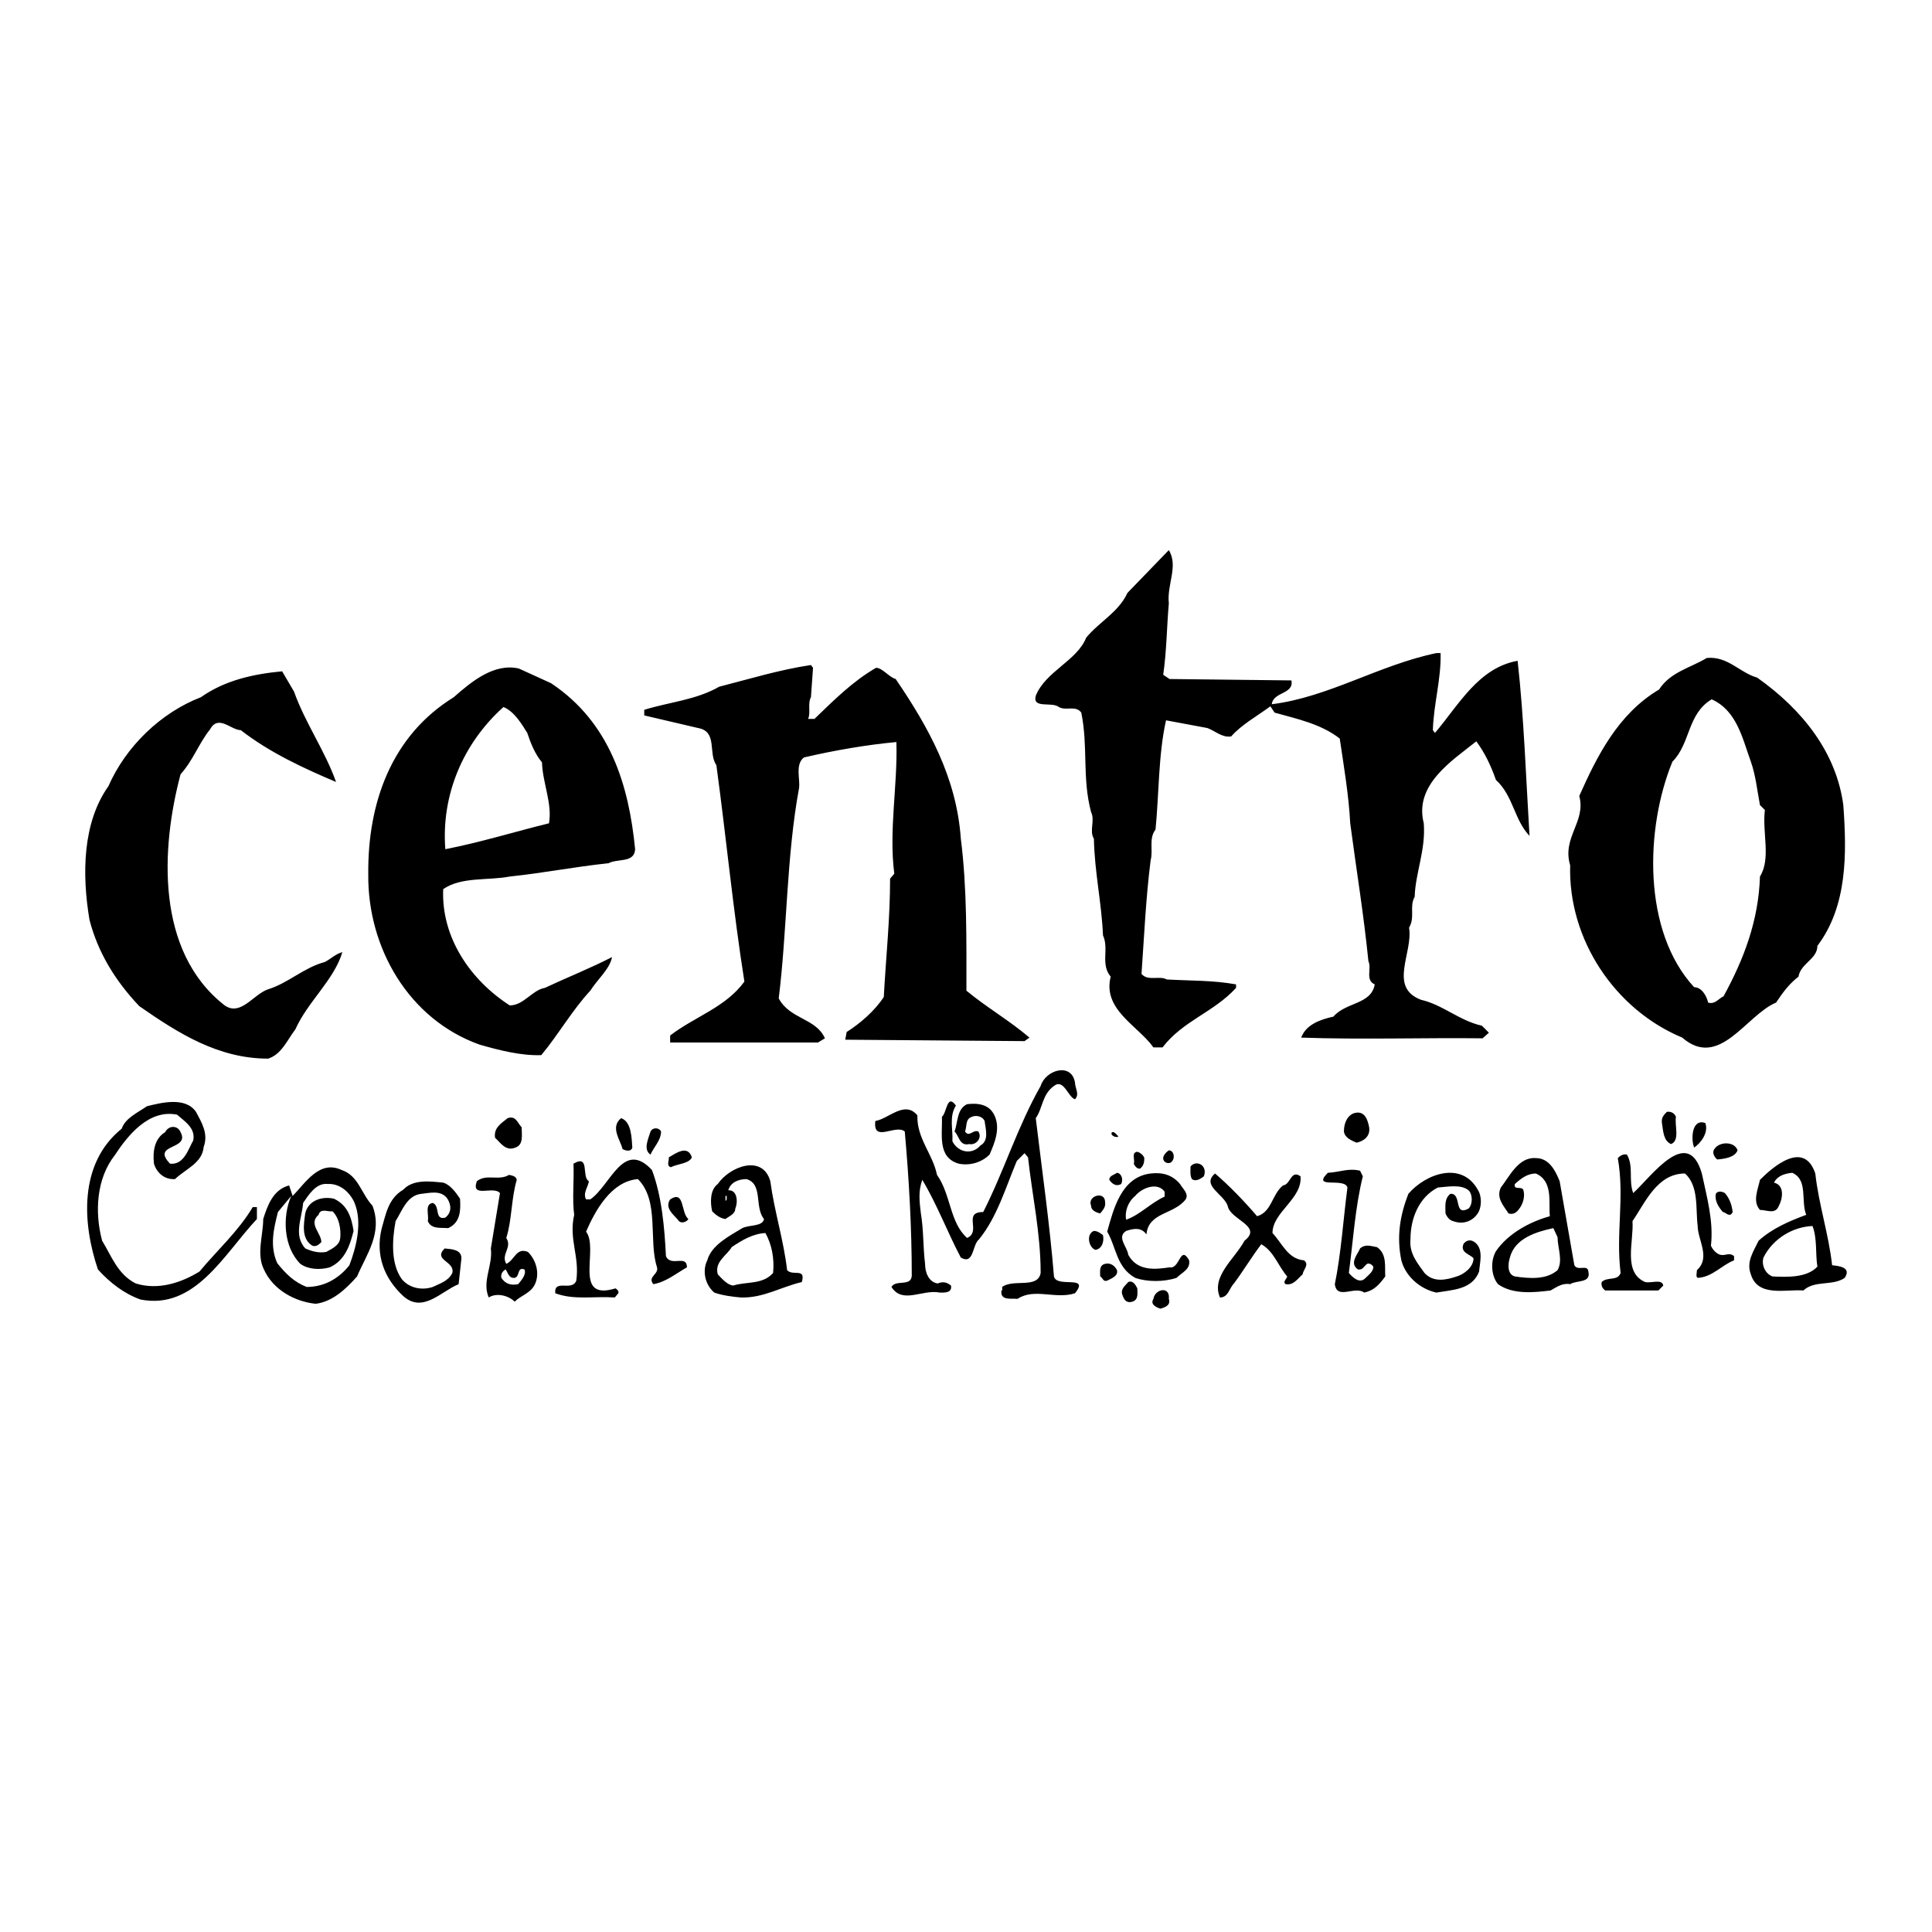 <svg xmlns="http://www.w3.org/2000/svg" width="2500" height="2500" viewBox="0 0 192.756 192.756"><g fill-rule="evenodd" clip-rule="evenodd"><path fill="#fff" d="M0 0h192.756v192.756H0V0z"/><path d="M116.615 60.198c-.211 2.376-.211 4.682-.561 7.128l.631.419 12.158.14c.279 1.397-1.816 1.118-1.957 2.376 5.66-.699 10.691-3.913 16.422-5.102h.42c.068 2.586-.699 5.102-.77 7.687l.209.279c2.377-2.795 4.334-6.499 8.246-7.197.629 5.59.84 11.809 1.188 17.47-1.537-1.607-1.605-3.983-3.354-5.59-.488-1.398-1.117-2.726-1.957-3.844-2.445 1.957-6.219 4.333-5.24 8.176.209 2.655-.838 4.961-.908 7.337-.559.978.07 2.026-.559 3.074.418 2.516-2.098 5.94 1.188 7.198 2.166.488 3.844 2.096 6.08 2.586l.697.699-.629.559c-5.729-.07-12.158.139-18.098-.07.488-1.328 1.957-1.816 3.215-2.096 1.258-1.469 3.773-1.189 4.123-3.215-.979-.42-.281-1.607-.631-2.306-.488-4.822-1.188-9.015-1.816-13.766-.139-2.726-.629-5.661-1.047-8.456-1.887-1.468-4.264-1.957-6.5-2.585l-.418-.629c-1.328.979-2.865 1.817-3.914 3.005-.908.14-1.607-.559-2.375-.839l-4.123-.769c-.77 3.424-.699 7.407-1.049 10.901-.699.909-.209 2.027-.488 3.075-.49 3.913-.631 7.407-.91 11.32.629.77 1.818.141 2.516.559 2.518.141 4.543.07 6.918.49v.35c-2.234 2.445-5.311 3.283-7.336 5.939h-.908c-1.537-2.166-5.102-3.773-4.264-7.059-1.047-1.258-.139-2.725-.768-4.123-.141-3.284-.84-6.289-.908-9.643-.49-.769.139-1.817-.281-2.656-.908-3.424-.279-6.499-.977-9.922-.561-.769-1.539-.14-2.236-.559-.699-.559-2.656.209-2.307-1.118.979-2.446 4.123-3.494 5.031-5.8 1.328-1.607 3.215-2.516 4.123-4.472l4.123-4.263c.98 1.609-.21 3.426.001 5.312zM175.312 67.605c4.543 3.214 7.896 7.477 8.596 12.718.35 4.821.42 10.062-2.586 14.045 0 1.328-1.676 1.747-1.887 3.074-.908.699-1.537 1.537-2.236 2.586-3.004 1.258-5.66 6.709-9.363 3.494-6.709-2.795-11.391-9.783-11.18-17.19-.84-2.795 1.605-4.333.908-6.918 1.746-3.913 3.842-8.176 7.965-10.622 1.119-1.747 3.145-2.166 4.752-3.145 2.098-.208 3.285 1.469 5.031 1.958zM80.907 69.562c-.35.628 0 1.537-.28 2.166h.629c1.956-1.887 3.843-3.773 6.149-5.101.629 0 1.258.908 1.957 1.118 3.284 4.821 6.08 9.853 6.499 15.932.629 4.892.559 10.203.559 15.164 2.026 1.678 4.333 3.004 6.29 4.682l-.49.35-17.888-.141.14-.768c1.328-.84 2.795-2.098 3.704-3.494.21-3.914.629-7.757.629-11.81l.419-.489c-.559-4.333.349-8.875.209-13.137-3.004.279-6.219.838-9.224 1.537-.908.699-.349 2.236-.489 3.075-1.257 6.778-1.188 14.255-2.026 20.963 1.118 2.098 3.704 1.957 4.612 3.984l-.699.42H66.861v-.699c2.446-1.887 5.521-2.795 7.407-5.381-1.118-7.058-1.816-14.396-2.795-21.593-.839-1.188.14-3.354-1.817-3.704l-5.38-1.258v-.558c2.446-.769 5.171-.978 7.477-2.306 3.005-.769 5.939-1.677 9.154-2.166l.209.279-.209 2.935zM54.981 68.165c5.87 3.913 7.757 10.133 8.385 16.562-.069 1.397-1.747.908-2.655 1.397-3.354.35-6.499.978-9.853 1.328-2.167.419-4.822 0-6.639 1.258-.21 4.822 2.726 9.084 6.639 11.6 1.397 0 2.236-1.537 3.494-1.746 2.236-1.049 4.542-1.957 6.708-3.075-.209 1.188-1.468 2.235-2.167 3.354-1.817 1.957-3.144 4.332-4.891 6.428-2.027.07-4.193-.488-6.149-1.047-7.058-2.516-11.181-9.644-11.111-16.981-.07-7.128 2.306-13.836 8.525-17.679 1.817-1.607 4.053-3.424 6.499-2.866l3.215 1.467zM29.336 69.003c1.118 3.145 3.075 5.87 4.193 9.015-3.145-1.328-6.639-2.935-9.504-5.171-.978 0-2.236-1.607-3.075-.07-1.118 1.397-1.677 3.074-2.935 4.472-1.957 7.338-2.516 17.68 4.402 23.06 1.607 1.119 2.865-1.117 4.333-1.607 2.026-.629 3.564-2.166 5.66-2.725.559-.28 1.118-.838 1.747-.979-.839 2.795-3.424 4.893-4.682 7.688-.838 1.117-1.397 2.516-2.725 2.934-4.962 0-8.944-2.516-12.858-5.24-2.446-2.586-4.123-5.381-4.961-8.595-.769-4.542-.699-9.713 1.887-13.347 1.747-3.983 5.241-7.337 9.224-8.875 2.376-1.677 5.171-2.306 8.106-2.586l1.188 2.026z"/><path d="M174.684 75.991c.49 1.398.629 2.865.908 4.333l.49.489c-.279 2.306.629 4.821-.49 6.638-.139 4.403-1.607 8.246-3.633 11.949-.488.209-.838.838-1.537.629-.141-.629-.629-1.537-1.398-1.537-5.17-5.59-4.891-15.863-2.166-22.501 1.816-1.816 1.467-4.751 3.914-6.219 2.515 1.118 3.074 3.913 3.912 6.219zM52.606 73.126c.349 1.048.768 2.096 1.467 2.935.07 2.096 1.048 4.123.699 6.08-3.424.838-6.778 1.887-10.342 2.585-.419-5.381 1.747-10.552 5.8-14.186 1.048.42 1.816 1.677 2.376 2.586z" fill="#fff"/><path d="M107.25 107.996c0 .559.49 1.188 0 1.676-.697-.209-1.117-2.096-2.096-1.326-1.188.838-1.117 2.236-1.816 3.213.629 5.242 1.398 10.623 1.816 15.793.279 1.189 3.635-.209 2.096 1.678-1.955.629-4.053-.559-5.729.559-.629-.07-1.748.209-1.607-.838.139 0 .07-.209.07-.35 1.117-.838 3.562.209 3.842-1.398 0-3.982-.838-7.686-1.258-11.529l-.35-.42-.768.77c-1.119 2.656-1.957 5.59-3.773 7.826-.699.559-.488 2.586-1.817 1.816-1.328-2.516-2.376-5.311-3.844-7.756-.419 1.188-.279 2.166-.14 3.354.279 1.607.21 3.355.419 5.031 0 .84.349 1.816 1.258 1.957.489-.209.909-.141 1.328.209.14.77-.699.699-1.118.699-1.747-.35-3.704 1.188-4.821-.559.419-.77 1.956 0 2.026-1.117 0-4.752-.279-9.715-.699-14.396-.909-.768-3.214 1.188-2.935-1.047 1.328-.211 2.935-2.098 4.193-.561-.07 2.307 1.537 3.844 1.957 5.939 1.397 1.957 1.258 4.752 3.005 6.291 1.467-.631-.489-2.586 1.608-2.586 2.096-4.123 3.424-8.525 5.729-12.578.49-1.608 3.076-2.377 3.424-.35z"/><path d="M95.372 110.301c-.699 1.119-.28 2.377-.35 3.564.559 1.119 1.957 1.398 2.794.42.91-.49.49-1.748.42-2.445-.279-.561-.979-.561-1.257-.42-.699.209-.489.979-.699 1.467.419.629.769-.209 1.328 0 .42.629-.209 1.398-.908 1.258-.978.211-.978-.768-1.467-1.258.349-.908.209-2.236 1.258-2.725 1.188-.141 2.237.07 2.725 1.117.629 1.328 0 2.795-.488 3.914-.84.838-2.027 1.117-3.076.908-2.166-.629-1.607-2.936-1.677-4.682.488-.349.488-2.376 1.397-1.118zM19.553 110.93c.559 1.049 1.258 2.168.769 3.494-.14 1.607-1.747 2.168-2.865 3.215-1.048.07-1.817-.629-2.097-1.537-.14-1.258.07-2.516 1.118-3.145.35-.699 1.258-.699 1.538 0 .978 1.816-3.005 1.117-1.048 3.145 1.397.141 1.817-1.467 2.306-2.307.279-1.258-.909-1.955-1.607-2.584-2.795-.561-4.891 2.025-6.219 4.053-1.817 2.305-2.026 5.66-1.258 8.525.908 1.467 1.538 3.354 3.354 4.262 2.236.699 4.542-.07 6.358-1.188 1.678-2.027 3.914-4.053 5.312-6.43h.419v1.189c-3.284 3.492-6.149 9.084-11.6 8.035-1.607-.559-3.075-1.678-4.263-3.006-1.537-4.541-1.957-10.551 2.376-14.045.349-1.049 1.607-1.607 2.516-2.236 1.397-.349 3.842-.977 4.891.56zM167.207 111.42c-.141.908.42 2.375-.488 2.725-.77-.35-.77-1.258-.908-2.096-.07-.49.139-.77.488-1.119.42-.069.767.14.908.49zM136.6 112.469c.141.908-.559 1.396-1.258 1.537-.488-.211-1.188-.49-1.258-1.119 0-.768.279-1.537.979-1.816 1.119-.35 1.398.699 1.537 1.398zM52.046 112.469c0 .768.21 1.746-.629 2.025-.978.42-1.537-.559-2.026-.979-.14-.979.559-1.396 1.258-1.957.838-.279.978.491 1.397.911zM63.087 114.494c-.14.49-.769.279-.979.141-.209-.908-1.257-2.166-.14-3.076 1.05.349 1.05 2.027 1.119 2.935zM170.143 112.049c.35.979-.49 2.025-1.119 2.445-.35-.908-.21-2.935 1.119-2.445zM65.953 112.887c0 .908-.769 1.607-1.048 2.307-.769-.488-.209-1.607 0-2.307.209-.418.838-.418 1.048 0zM111.443 113.236l.141.141c-.211.209-.908-.141-.629-.42.209-.07.418.209.488.279zM173.357 114.773c-.281.699-1.26.84-2.027.908-.279-.209-.559-.697-.279-1.047.488-.769 2.025-.769 2.306.139zM69.027 115.473c-.279.629-1.397.629-2.096.979-.489-.141-.14-.699-.21-.979.629-.35 1.887-1.328 2.306 0zM116.965 115.822c-.141.279-.561.279-.77.07-.35-.35 0-.84.42-1.119.489 0 .629.7.35 1.049zM114.168 115.543c0 .418-.068.768-.418 1.049-.279.068-.559-.281-.629-.49.139-.42-.279-1.117.35-1.188.279.07.629.35.697.629zM169.793 117.08c.488 2.307 1.188 4.752.908 7.197.141.35.488.77.908.908.559.141.908-.279 1.398.141v.418c-1.258.49-2.166 1.678-3.635 1.748-.209-.141-.07-.49-.07-.77 1.398-1.258.07-3.004.07-4.473-.209-1.605.141-3.912-1.258-5.17-2.795 0-3.982 2.936-5.24 4.752.139 2.096-.979 5.102 1.258 6.078.629.141 1.678-.348 1.816.35l-.488.49h-5.312c-.279-.209-.418-.49-.348-.84.559-.559 1.605-.068 1.887-.908-.49-3.982.418-7.547-.281-11.459.281-.279.561-.42.91-.35.697 1.188.139 2.516.629 3.844 1.887-1.747 5.45-6.778 6.848-1.956zM181.113 117.08c.35 3.145 1.328 6.01 1.678 9.154.697.07 1.955.209 1.258 1.258-1.189.838-3.006.209-4.123 1.258-1.748-.141-4.543.699-5.242-1.607-.488-1.258.279-2.307.77-3.354 1.396-1.258 3.074-1.957 4.752-2.586-.559-1.398.209-3.494-1.398-4.193-.699.07-1.467.279-1.816.979 1.117.279.838 1.678.488 2.307-.348.908-1.188.418-1.887.418-.768-.838-.209-2.025 0-3.004 1.327-1.329 4.401-3.983 5.52-.63zM155.607 117.85l1.467 8.385c.35.629 1.328-.141 1.398.629.279 1.188-1.188.838-1.816 1.258-.77-.141-1.328.279-1.957.629-1.678.209-3.773.42-5.242-.629-.697-.838-.768-2.307-.209-3.285 1.188-1.746 3.354-2.934 5.381-3.494-.141-1.396.35-3.492-1.396-4.262-.84 0-1.469.488-2.098 1.049-.139.629.629.209.838.559.211.629 0 1.467-.488 2.025-.209.279-.559.49-.979.35-.488-.768-1.258-1.537-.768-2.584.838-1.049 1.746-3.076 3.494-2.936 1.327-.001 1.956 1.257 2.375 2.306zM65.044 116.73c.978 2.586 1.257 5.73 1.397 8.596.489 1.117 2.096-.211 2.096 1.117-1.118.629-2.096 1.467-3.354 1.678-.629-.77.628-.979.349-1.748-.838-2.654.279-6.568-1.887-8.734-2.655.211-4.263 3.145-5.171 5.24 1.328 1.748-1.397 6.988 2.936 5.662.209.139.349.279.279.488l-.35.42c-2.166-.141-4.053.279-5.939-.42-.14-1.467 1.677-.141 2.096-1.258.349-2.445-.769-4.123-.209-6.568-.21-1.467 0-3.564-.07-5.102 1.677-.979.768 1.328 1.537 1.748-.07.559-.629 1.188-.28 1.816h.419c2.028-1.397 3.286-6.009 6.151-2.935zM120.109 117.359c-.35.279-.84.559-1.188.279-.211-.35-.141-.838-.141-1.258.56-.698 1.747-.138 1.329.979zM76.854 117.85c.419 3.074 1.328 5.869 1.677 8.873.559.629 1.887-.279 1.467 1.188-2.096.49-3.843 1.607-6.08 1.539-.838-.07-1.887-.211-2.655-.49-.978-.838-1.188-2.236-.699-3.215.419-1.537 2.236-2.445 3.494-3.213.699-.35 2.026-.141 2.167-.908-.979-1.189-.07-3.494-1.747-3.984-.839 0-1.607.35-1.817 1.119.909-.07.979 1.188.699 1.816 0 .559-.629.768-.979 1.049-.489-.07-.908-.35-1.328-.77-.209-.908-.209-2.166.559-2.725 1.188-1.748 4.472-3.006 5.242-.279zM37.162 120.295c1.048 2.725-.628 4.891-1.537 7.057-1.118 1.258-2.446 2.516-4.123 2.727-2.096-.211-4.262-1.398-5.171-3.426-.769-1.537-.07-3.424-.07-5.029.419-1.328.979-2.936 2.585-3.355l.349 1.049c1.258-1.258 2.656-3.635 4.892-2.586 1.678.557 1.957 2.373 3.075 3.563zM135.691 116.801l.279.559c-.768 3.074-.979 6.568-1.396 9.643.418.49 1.117 1.119 1.676.49.35-.35.77-.629.77-1.119-.209-.279-.42-.35-.629-.279-.35.279-.42.629-.908.559-.908-.629 0-1.537.209-2.096.559-.488 1.119-.209 1.678-.139 1.049.697.768 2.025.838 2.934-.629.84-1.117 1.398-2.096 1.607-.979-.699-2.725.77-2.936-.838.629-3.074.838-6.43 1.258-9.643-.279-1.049-3.633.209-1.957-1.469 1.257-.071 2.027-.489 3.214-.209zM111.863 118.129c-.49.279-.908 0-1.188-.42 0-.42.488-.49.768-.699.491.07.629.699.42 1.119zM147.432 118.688c.42.629.42 1.746 0 2.375-.559.84-1.537 1.119-2.445.77-.35-.07-.629-.42-.77-.77 0-.697-.139-1.467.49-1.957 1.188-.068.279 2.307 1.816 1.469.418-.42.418-1.398 0-1.816-.77-.629-2.098-.35-3.074-.279-1.889.977-2.727 3.074-2.727 5.17-.139 1.398.699 2.375 1.398 3.354.908.979 2.166.699 3.215.35.697-.209 1.676-.908 1.676-1.816-.35-.42-1.396-.559-.979-1.467.42-.49.908-.35 1.258 0 .699.697.35 1.955.279 2.795-.697 1.816-2.654 1.816-4.262 2.096-1.607-.35-3.074-1.607-3.494-3.215-.488-2.375-.141-4.471.699-6.639 1.748-2.028 5.312-3.286 6.92-.42zM117.732 118.129c.279.488.908.977.559 1.537-1.188 1.537-3.703 1.258-3.912 3.494-.49-.699-1.188-.629-2.027-.35-.979.629.141 1.607.211 2.375.908 1.678 2.725 1.467 4.123 1.258 1.047.209 1.047-2.307 1.955-.699.141.908-.697 1.189-1.258 1.748-1.258.418-2.934.418-4.123 0-1.887-1.049-1.887-3.074-2.795-4.613.629-2.234 1.398-5.449 4.334-5.799 1.187-.141 2.166.139 2.933 1.049zM125.42 121.342c1.467-.418 1.467-2.166 2.586-3.074.768-.07.768-1.607 1.746-.908.209 2.236-2.795 3.564-2.795 5.66.979 1.049 1.537 2.586 3.145 2.725.559.42-.07.908-.141 1.398-.488.42-.908 1.117-1.676.979-.35-.211.068-.49.139-.77-.908-1.047-1.328-2.516-2.586-3.215-.908 1.189-1.746 2.586-2.725 3.914-.488.49-.559 1.398-1.396 1.398-.908-2.098 1.467-3.844 2.445-5.66 1.887-1.469-1.467-2.098-1.678-3.494-.42-1.189-2.654-2.027-1.258-3.215 1.399 1.188 3.006 2.865 4.194 4.262zM51.557 117.709c-.559 1.887-.489 4.123-1.048 5.801.629.977-.559 1.605 0 2.584.838-.35.978-1.676 2.166-1.188.839.838 1.188 2.166.699 3.215-.419.908-1.397 1.117-2.026 1.746-.628-.629-1.817-.908-2.585-.418-.699-1.607.419-3.145.21-4.893l.908-5.52c-.629-.77-2.935.559-2.306-1.188.979-.77 2.167 0 3.214-.631.349.072.698.142.768.492zM45.897 119.596c.07 1.117.07 2.375-1.188 2.936-.699-.07-1.677.139-2.027-.699.14-.629-.349-1.678.489-1.816.769.279.14 1.746 1.258 1.467.699-.559.559-1.328.21-1.887-.629-.908-1.817-.559-2.586-.49-1.467.141-1.957 1.748-2.585 2.727-.349 1.887-.489 4.262.629 5.799.769.91 2.026 1.119 3.075.77.699-.35 1.538-.559 1.957-1.398.279-1.188-1.957-1.258-.769-2.445.629.07 1.677.07 1.677.979l-.28 2.586c-1.747.699-3.563 2.936-5.521 1.188-1.887-1.746-2.795-4.053-2.166-6.709.419-1.396.629-3.004 2.166-3.912.979-1.049 2.656-.838 3.983-.699.7.204 1.259.974 1.678 1.603z"/><path d="M35.346 119.945c.838 1.957.209 4.473-.489 6.289-1.048 1.328-2.516 2.166-4.263 2.166-1.258-.49-2.096-1.328-2.935-2.377-.769-1.746-.35-3.424.07-5.1l1.328-1.607c-.908 2.096-.769 5.102.909 6.777.769.559 1.957.629 2.935.35 1.537-.699 2.026-2.236 2.375-3.633-.209-1.398-.628-2.586-1.957-3.215-1.258-.279-2.585.209-2.865 1.467-.14 1.049-.419 2.516.699 3.215.349.141.629-.07.908-.35 0-.908-1.327-1.816-.279-2.725.209-.699.908-.279 1.397-.35.699.699.839 1.816.769 2.656-.07.768-.908 1.117-1.397 1.396-.769.141-1.468-.07-2.096-.35-1.188-1.328-.35-2.934-.209-4.541.489-.699 1.257-2.027 2.445-1.887 1.187-.067 2.165.77 2.655 1.819zM116.195 118.896v.49c-1.396.629-2.445 1.816-3.844 2.305-.139-.768.141-1.746.908-2.375.7-.837 2.237-1.398 2.936-.42z" fill="#fff"/><path d="M172.867 120.924c-.279.629-.699 0-.979 0-.418-.49-.838-1.119-.699-1.818.211-.348.699-.209.908-.068.491.558.7 1.257.77 1.886z"/><path d="M72.521 119.316c-.069.139.07.42-.14.488v-.488h.14z" fill="#fff"/><path d="M110.256 119.945c.07.488-.209.768-.488 1.117-.35-.07-.91-.279-.91-.768-.419-.978 1.398-1.536 1.398-.349zM68.678 121.623c-.14.279-.769.559-1.048.068-.489-.559-1.328-1.188-.769-2.025 1.468-.978 1.048 1.326 1.817 1.957z"/><path d="M181.322 126.373c-1.047 1.119-3.004 1.049-4.473.979-.768-.279-1.117-1.188-.908-1.887.979-1.955 3.006-3.074 4.893-3.145.488 1.258.279 2.795.488 4.053zM155.398 123.439c0 1.047.559 2.305 0 3.283-1.119.979-2.797.84-4.264.629-.77-.209-.699-1.258-.488-1.887.488-1.955 2.725-2.586 4.332-2.934l.42.909z" fill="#fff"/><path d="M110.047 123.229c.139.699-.141 1.398-.77 1.469-.699-.279-.908-1.607-.139-1.887.348 0 .63.209.909.418z"/><path d="M77.133 127.002c-1.049 1.189-2.655.84-3.983 1.258-.629-.068-1.188-.768-1.537-1.117-.35-1.258.908-1.887 1.397-2.725 1.048-.699 2.096-1.328 3.354-1.398.629 1.117.909 2.515.769 3.982z" fill="#fff"/><path d="M111.443 126.723c.141.629-.629.84-.979 1.049-.418.139-.418-.279-.697-.42 0-.418-.141-1.117.488-1.258.559-.139.979.211 1.188.629z"/><path d="M51.348 127.492c.559-.141.209-1.119.979-.84.209.49-.28 1.049-.629 1.469-.699.139-1.258 0-1.677-.629-.07-.35.07-.629.419-.84.209.211.279.91.908.84z" fill="#fff"/><path d="M113.471 128.541c0 .488.139 1.117-.49 1.326-.699.211-.908-.35-1.047-.838-.07-.488.348-.77.629-1.119.488-.209.767.35.908.631zM116.615 129.588c.209.629-.35.84-.84.979-.418-.139-1.047-.42-.697-.979.139-.979 1.676-1.328 1.537 0z"/></g></svg>